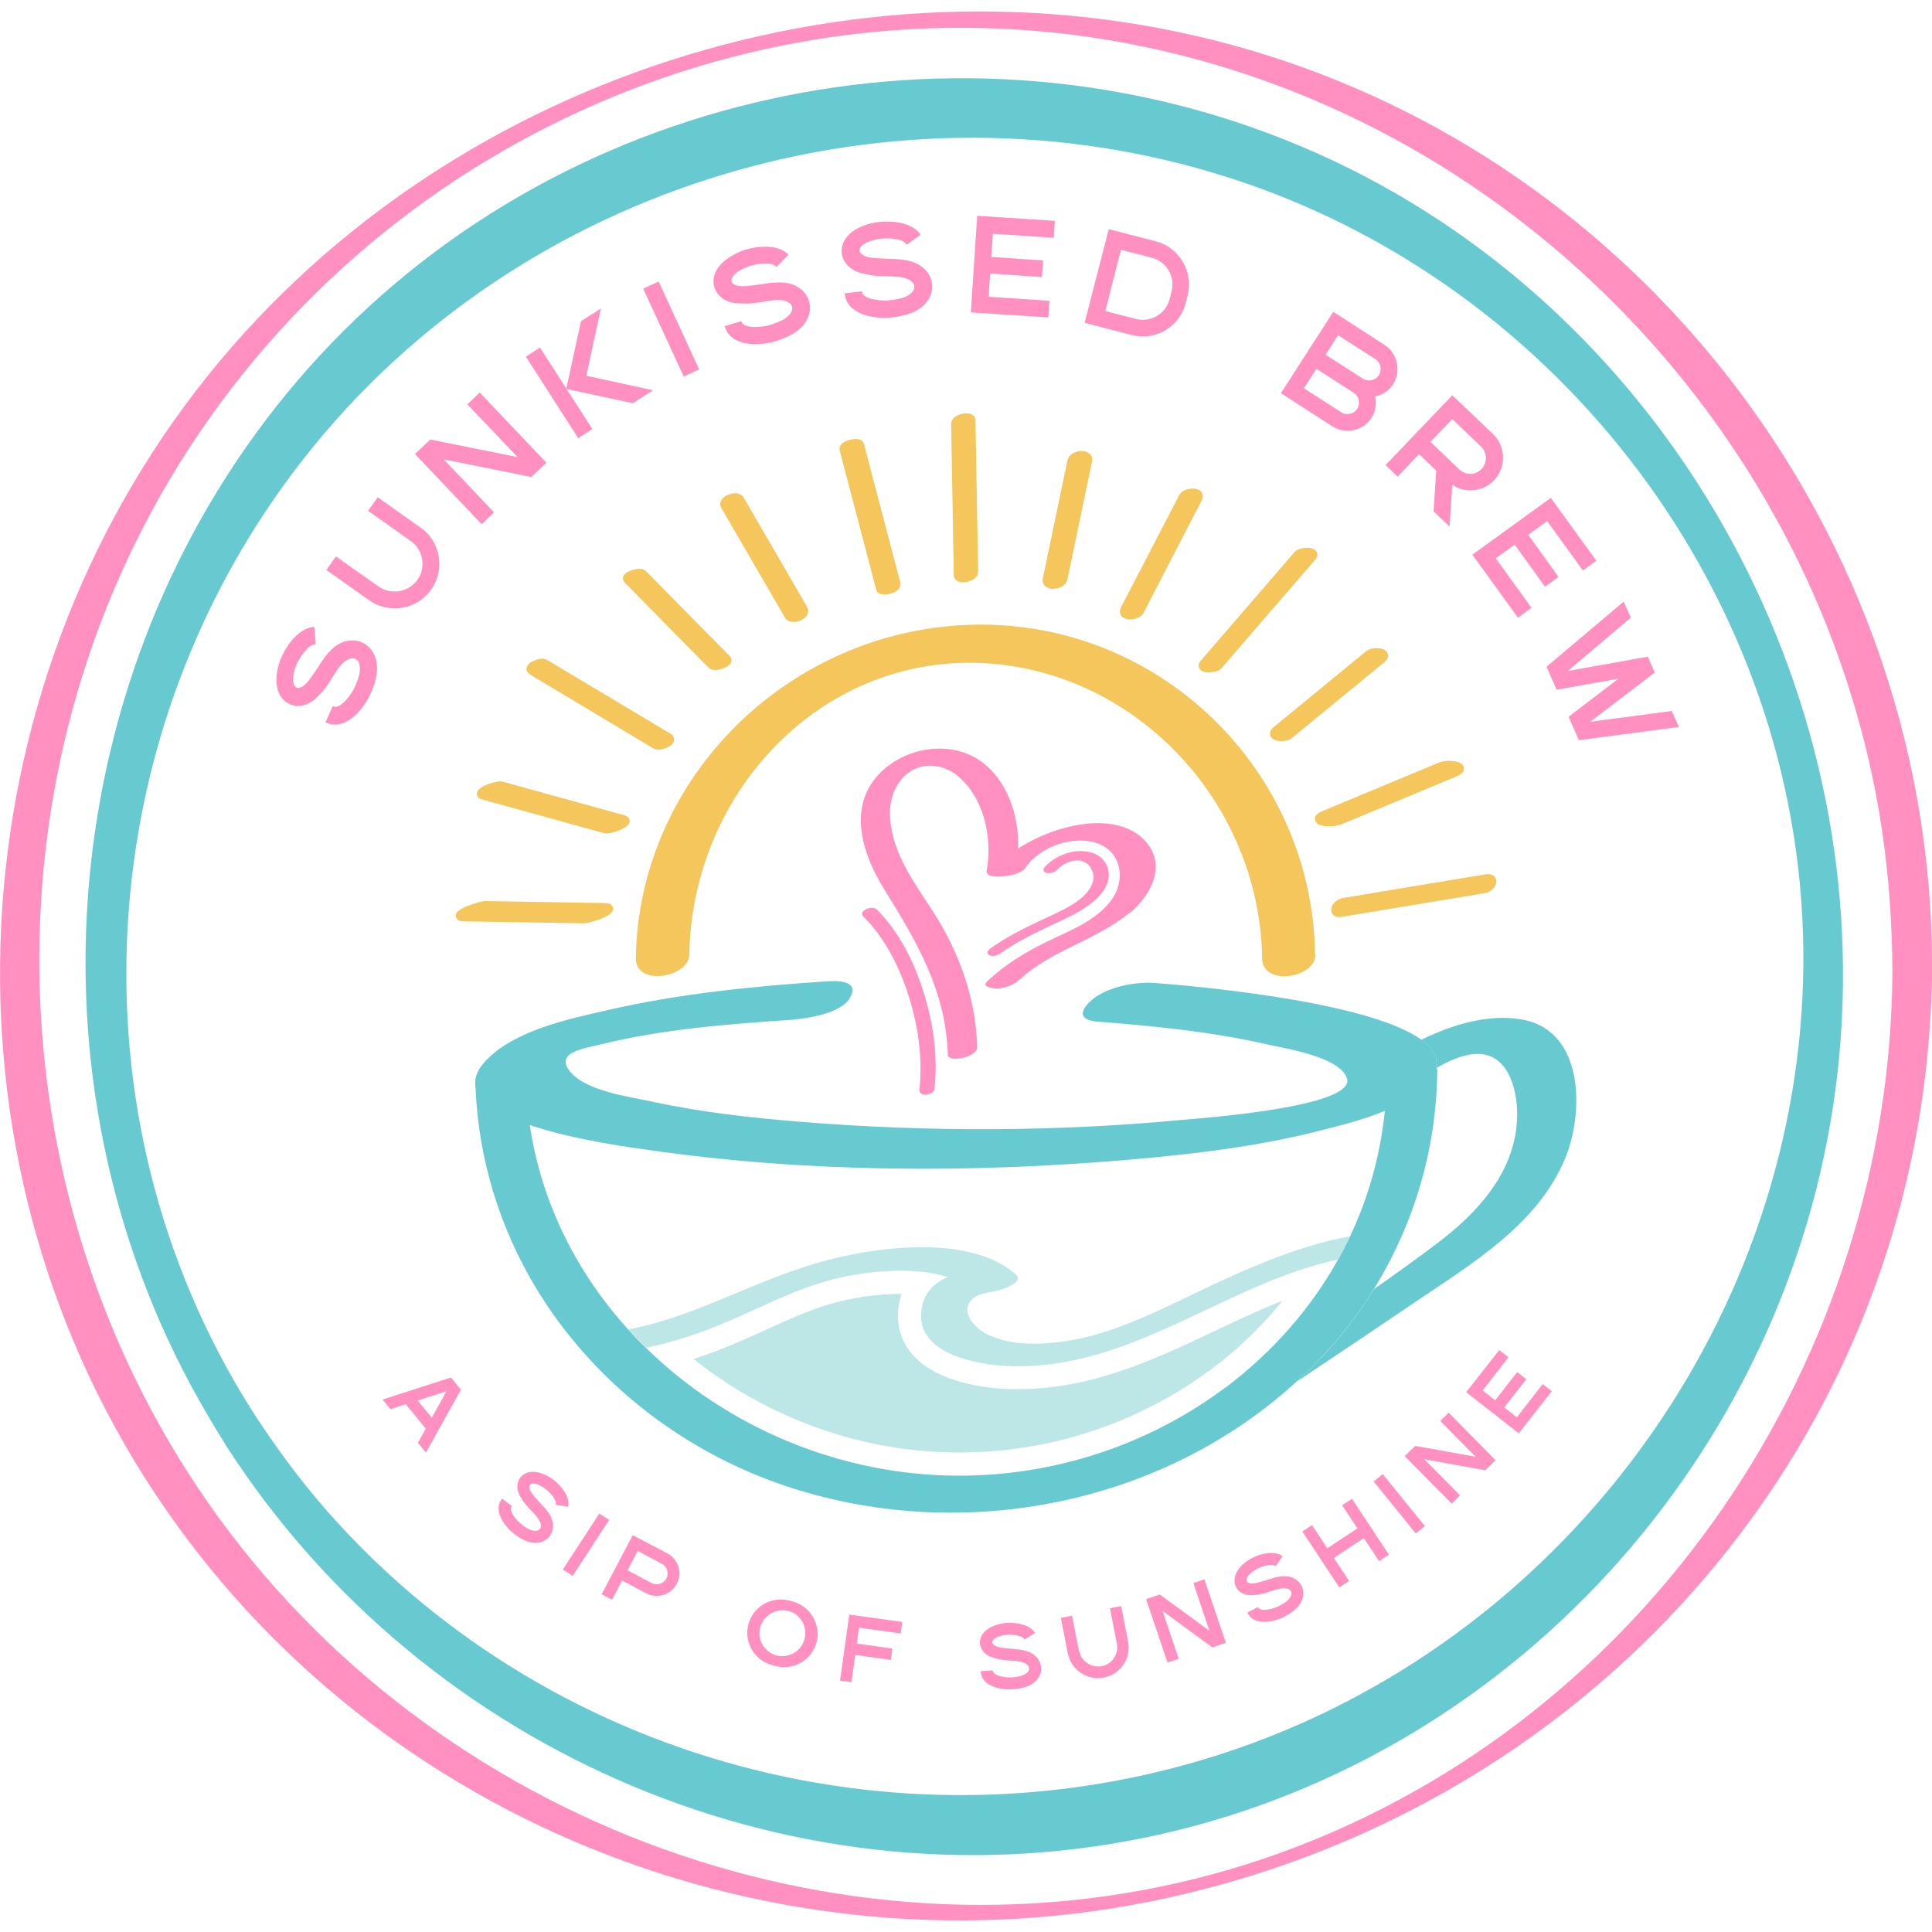 <?xml version="1.0" encoding="UTF-8"?><svg id="Layer_1" xmlns="http://www.w3.org/2000/svg" viewBox="0 0 100 100"><defs><style>.cls-1{fill:#bde6e6;}.cls-2{fill:#ff90bf;}.cls-3{fill:#fd9493;}.cls-4{fill:#67cad0;}.cls-5{fill:#f4c65c;}</style></defs><path class="cls-4" d="M12.95,72.86c-9.55-15.23-8.28-35.07,2.8-49.16C26.93,9.46,46.35,3.7,63.53,9.17c17.25,5.48,29.61,21.82,29.81,39.97.2,18.09-11.46,34.73-28.36,41.03s-36.14,1.51-47.98-11.88c-1.5-1.7-2.84-3.53-4.06-5.44-.36-.57-1-.74-1.45-.2-.47.57-.12,1.66.22,2.19,10.28,15.98,29.74,24.3,48.37,20.1,18.79-4.24,32.93-20.45,35.04-39.51,2.11-19.05-8.13-38.22-25.36-46.75C52.59.19,31.33,3.58,17.75,17.16,4.42,30.49.76,51.2,8.28,68.42c.97,2.23,2.14,4.37,3.44,6.43.36.57,1.01.74,1.45.2.48-.58.11-1.66-.22-2.19Z"/><path class="cls-2" d="M97.95,50.28c-.1,19.99-12.64,38.68-31.56,45.58-19.22,7.01-41.32.13-53.91-15.78C.06,64.4-1.43,42.01,8.79,24.81,19.29,7.15,40.14-2.01,60.22,2.64c19.26,4.46,34.26,20.78,37.19,40.31.36,2.43.53,4.88.54,7.33,0,.31,2.05.02,2.05-.55-.1-20.92-13.67-39.89-33.53-46.58-19.44-6.55-41.9-.21-55.07,15.51C-2.15,34.84-3.83,58.62,7.49,76.48c11.17,17.64,32.6,26.21,52.92,21.76s35.76-20.48,38.98-40.7c.41-2.59.61-5.19.62-7.81,0-.3-2.04-.03-2.05.55Z"/><path class="cls-2" d="M16.33,33.35c-.39,0-.78.65-.94.95-.12.25-.22.6-.22.87,0,.14.03.36.18.42.1.05.26-.02.36-.09.16-.12.3-.31.41-.47.33-.44.57-.92.95-1.32,1.03-1.12,2.56-.47,2.44,1.05-.03.38-.18.83-.34,1.17-.37.8-1.3,1.93-2.3,1.47h-.03s.38-.84.38-.84h.03c.38.19,1-.71,1.11-1,.11-.24.24-.55.26-.81.07-.77-.47-.88-.95-.35-.29.33-.51.75-.76,1.12-.18.24-.39.46-.61.67-.47.41-1.14.5-1.61.05-.31-.3-.4-.74-.38-1.16.02-.36.12-.77.28-1.11.3-.65.91-1.48,1.68-1.52l.07.91Z"/><path class="cls-2" d="M19.6,30.36c.64.45,1.54.3,2.01-.35.45-.64.3-1.54-.34-2-.74-.53-1.47-1.04-2.22-1.57l.5-.7,2.22,1.57c1.04.73,1.28,2.16.55,3.2s-2.17,1.29-3.21.56l-2.22-1.57.5-.7c.74.53,1.47,1.04,2.22,1.57Z"/><path class="cls-2" d="M22.95,23.76c.87.92,1.75,1.84,2.62,2.76l-.64.61-3.45-3.63.79-.75,4.52.91c-.86-.91-1.73-1.82-2.6-2.73l.64-.61,3.45,3.63-.78.74-4.56-.92Z"/><path class="cls-2" d="M27.22,18.46l.73-.47,2.71,4.22-.73.47-2.71-4.22ZM29.31,20.12l.76-3.49,1.03-.66-.75,3.48,3.45.75-1.04.67-3.46-.74Z"/><path class="cls-2" d="M35.39,19.49l-2.1-4.55.8-.37,2.1,4.55-.8.37Z"/><path class="cls-2" d="M40.19,13.82c-.26-.3-1-.16-1.33-.07-.26.08-.59.23-.79.41-.11.08-.24.26-.2.42.03.11.19.18.3.21.2.04.43.02.63,0,.55-.05,1.07-.19,1.62-.17,1.52.03,2.05,1.61.83,2.52-.31.23-.74.41-1.1.52-.84.25-2.31.31-2.63-.75v-.03s.86-.26.86-.26v.03c.13.41,1.21.27,1.5.16.25-.08.57-.19.78-.34.63-.46.35-.94-.37-.94-.44,0-.9.12-1.34.17-.3.02-.61.01-.91-.01-.62-.08-1.13-.53-1.11-1.18.02-.43.29-.79.62-1.05.29-.22.66-.42,1.01-.53.69-.21,1.71-.3,2.25.25l-.63.65Z"/><path class="cls-2" d="M46.92,12.66c-.2-.34-.95-.34-1.3-.31-.27.03-.63.12-.86.26-.12.06-.29.21-.27.37.01.11.15.21.26.27.19.08.42.1.62.11.55.05,1.08.01,1.62.13,1.49.31,1.72,1.95.36,2.63-.34.17-.81.27-1.18.31-.87.1-2.32-.12-2.45-1.22v-.03s.9-.1.9-.1v.03c.05.42,1.14.48,1.44.43.26-.03.6-.08.83-.19.7-.34.51-.86-.19-.99-.44-.08-.91-.05-1.35-.08-.3-.03-.6-.1-.89-.18-.6-.2-1.01-.72-.87-1.36.1-.42.43-.72.8-.92.32-.17.72-.29,1.09-.33.71-.08,1.74.02,2.17.66l-.74.53Z"/><path class="cls-2" d="M54.6,11.43l-.06.88-3.15-.21-.08,1.2,2.68.18-.06.86-2.68-.18-.08,1.2,3.15.21-.06.86-4.01-.26c.11-1.66.22-3.33.33-5l4.01.26Z"/><path class="cls-2" d="M57.38,11.86l2.44.63c1.23.32,1.96,1.58,1.65,2.81l-.1.39c-.32,1.23-1.56,1.97-2.79,1.65l-2.44-.63c.27-1.06.76-2.95,1.03-4l.22-.85ZM60.64,15.08c.2-.77-.27-1.55-1.03-1.74l-1.59-.41c-.27,1.06-.54,2.11-.81,3.17l1.59.41c.76.19,1.55-.27,1.74-1.03l.1-.39Z"/><path class="cls-2" d="M71.18,20.52c.07.37.03.77-.19,1.11-.44.68-1.35.87-2.04.43l-2.65-1.71,2.71-4.21,2.65,1.71c.68.44.88,1.36.44,2.05-.21.33-.56.55-.92.62ZM69.42,21.34c.27.18.66.09.83-.18.18-.27.09-.66-.18-.83l-1.93-1.24-.65,1.01,1.93,1.24ZM68.61,18.36l1.93,1.24c.27.18.66.09.83-.18.18-.29.09-.66-.18-.83l-1.93-1.24-.65,1.01Z"/><path class="cls-2" d="M75.02,27.25l-.82-.79.14-2.1-.89-.85-1.11,1.16-.62-.6,3.45-3.61,2.11,2.01c.67.64.69,1.72.05,2.39-.44.46-1.08.61-1.65.47-.17-.05-.35-.13-.51-.24l-.14,2.14h0ZM75.18,21.68c-.47.49-.69.72-1.14,1.19.49.47.99.95,1.48,1.42.33.32.85.32,1.16-.01.32-.33.3-.86-.03-1.17l-1.48-1.42Z"/><path class="cls-2" d="M82.64,29.01l-.71.52-1.85-2.56-.98.71,1.57,2.18-.7.51-1.57-2.18-.98.71,1.85,2.56-.7.51-2.36-3.26c1.35-.97,2.7-1.96,4.06-2.94l2.36,3.26Z"/><path class="cls-2" d="M84.4,31.98l-3.25,2.75,4.14-.74.36.82-3.34,2.55,4.22-.56.37.83-5.18.68c-.18-.4-.35-.8-.53-1.21l2.58-1.97-3.2.57c-.18-.4-.35-.79-.52-1.19l3.99-3.37.37.83Z"/><path class="cls-2" d="M22.04,75.18l-.41-.5.41-.73-1.04-1.27-.79.26-.41-.5,3.54-1.14.52.63s-1.66,2.97-1.81,3.25ZM22.35,73.38l.76-1.37-1.49.48.73.89Z"/><path class="cls-2" d="M28.76,77.88c.07-.26-.3-.63-.48-.78-.15-.12-.36-.25-.54-.29-.09-.03-.24-.04-.31.05-.05.06-.03.18,0,.26.06.13.16.25.25.36.24.29.52.53.73.85.58.88-.11,1.79-1.1,1.46-.25-.08-.53-.26-.73-.42-.47-.38-1.08-1.19-.6-1.79v-.02s.51.39.51.39v.02c-.2.23.31.79.48.91.14.11.33.25.5.31.51.17.67-.17.39-.58-.17-.25-.42-.46-.62-.7-.13-.16-.25-.34-.35-.52-.2-.39-.14-.85.24-1.09.25-.16.56-.14.84-.06.24.08.5.21.7.37.39.31.84.86.74,1.38l-.62-.1Z"/><path class="cls-2" d="M29.13,81.24l1.89-2.9.51.33-1.89,2.9-.51-.33Z"/><path class="cls-2" d="M31.14,82.52l1.61-3.06,1.79.94c.57.3.79,1.01.49,1.58-.3.57-1.01.79-1.58.49l-1.25-.66-.52.99-.54-.28ZM33.73,81.94c.27.14.62.03.76-.24.15-.28.03-.62-.23-.76l-1.25-.66-.53,1,1.25.66Z"/><path class="cls-2" d="M42.26,85.02c-.25.92-1.21,1.46-2.13,1.21l-.18-.05c-.92-.25-1.46-1.2-1.21-2.12.25-.91,1.2-1.46,2.13-1.21l.18.05c.91.25,1.46,1.21,1.21,2.12ZM40.81,83.39c-.63-.17-1.29.21-1.46.83-.18.64.21,1.29.83,1.46.64.17,1.29-.2,1.46-.84.17-.63-.2-1.29-.83-1.46Z"/><path class="cls-2" d="M43.95,83.57l2.75.38-.08.6-2.16-.3-.11.82,1.84.26-.08.59-1.84-.26-.2,1.41-.59-.08.48-3.43Z"/><path class="cls-2" d="M53.04,84.87c-.13-.24-.65-.26-.88-.26-.19.01-.43.06-.6.15-.09.04-.2.14-.2.25,0,.08.1.15.17.19.13.06.29.08.42.1.37.05.75.04,1.11.14,1.02.26,1.13,1.4.17,1.82-.24.11-.56.16-.82.18-.61.04-1.6-.15-1.65-.92v-.02s.63-.04.63-.04v.02c.02.29.77.37.98.34.18-.01.41-.04.58-.11.49-.21.38-.58-.1-.69-.3-.07-.62-.06-.93-.1-.21-.03-.41-.09-.61-.15-.4-.15-.68-.53-.56-.96.08-.29.32-.48.58-.61.23-.11.51-.18.76-.2.49-.03,1.2.07,1.48.52l-.53.34Z"/><path class="cls-2" d="M55.86,85.46c.1.53.63.88,1.17.78.53-.1.88-.63.78-1.16-.12-.62-.24-1.22-.36-1.84l.58-.11.36,1.84c.17.86-.39,1.69-1.25,1.86-.86.17-1.7-.39-1.87-1.25l-.36-1.84.58-.11c.12.62.24,1.22.36,1.84Z"/><path class="cls-2" d="M60.17,83.37c.28.83.56,1.66.84,2.49l-.58.19-1.11-3.28.71-.24,2.57,1.88c-.28-.82-.55-1.64-.83-2.47l.57-.19,1.11,3.28-.7.24-2.59-1.9Z"/><path class="cls-2" d="M66.05,81.07c-.21-.17-.7,0-.92.1-.17.08-.38.22-.5.37-.07.07-.14.2-.09.31.03.07.15.1.23.11.14,0,.3-.03.43-.07.37-.09.7-.25,1.08-.29,1.04-.15,1.57.87.85,1.62-.18.19-.46.36-.69.48-.54.27-1.54.46-1.87-.22v-.02s.55-.28.55-.28v.02c.14.26.86.05,1.05-.06.16-.08.37-.19.49-.32.38-.38.13-.68-.36-.6-.3.05-.6.18-.9.26-.2.05-.41.08-.62.09-.43.01-.83-.23-.88-.68-.03-.3.11-.57.3-.79.17-.18.4-.36.63-.47.44-.22,1.13-.39,1.56-.08l-.36.51Z"/><path class="cls-2" d="M69.32,82.16c-.63-.96-1.27-1.92-1.91-2.89l.5-.33.79,1.2,1.56-1.03-.79-1.2.51-.33c.64.97,1.28,1.93,1.91,2.89l-.51.33-.79-1.19-1.55,1.03.79,1.19-.5.33Z"/><path class="cls-2" d="M73.28,79.37l-2.18-2.69.47-.38,2.18,2.69-.47.38Z"/><path class="cls-2" d="M73.72,75.53c.62.62,1.23,1.25,1.85,1.87l-.43.43-2.43-2.46.54-.53,3.13.56c-.61-.61-1.22-1.23-1.83-1.85l.43-.43,2.43,2.46-.53.52-3.16-.57Z"/><path class="cls-2" d="M77.6,69.88l.48.37-1.34,1.72.65.51,1.14-1.46.47.37-1.14,1.46.65.51,1.34-1.72.47.37-1.71,2.18c-.9-.71-1.81-1.42-2.72-2.13l1.71-2.18Z"/><path class="cls-4" d="M74.34,55.21s0,.04-.02.07c-.04.2-.15.41-.32.62-.54.7-1.4,1.21-2.33,1.6-1.09.46-2.29.75-3.22.99-3.21.83-6.52,1.23-9.82,1.52-8.26.72-16.8.7-25.01-.48-.68-.1-3.82-.49-6.2-1.3-1.49-.5-2.68-1.18-2.81-2.04-.02-.08-.02-.16,0-.25.02-.28.15-.58.42-.9.06-.07.11-.13.17-.19,1.46-1.52,4.25-2.11,6.17-2.55,3.77-.87,7.64-1.26,11.5-1.51.72-.04,1.59.05,1.12.86-.46.82-2.26,1.08-3.09,1.14-3.28.22-6.61.48-9.81,1.27-.8.2-2.43.4-1.57,1.42.84,1,3.02,1.28,4.19,1.53,2.56.56,5.18.85,7.8,1.06,6.56.53,13.19.51,19.74-.11.89-.08,8.94-.66,8.47-2.14-.35-1.12-3.2-1.55-4.08-1.75-2.9-.67-5.87-.96-8.83-1.19-1.01-.08-.92-.58-.3-1.12.78-.68,2.27-.96,3.27-.88,1.09.08,10.9.84,13.78,2.93.57.41.87.88.78,1.4Z"/><path class="cls-4" d="M74.39,55.52c-.05,3.99-1.21,7.85-3.27,11.19-.79,1.28-1.71,2.47-2.75,3.57-.4.43-.82.84-1.26,1.23-6.93,6.35-17.17,8.38-26.12,5.51-4.15-1.33-7.82-3.72-10.62-6.83-.34-.37-.66-.76-.98-1.15-2.85-3.6-4.6-8.03-4.78-12.85,0-.08,0-.16,0-.25.02-.28.15-.58.42-.9.06-.07.11-.13.17-.19.77-.39,1.99-.27,2,.67.01.92.09,1.82.22,2.71.61,4.06,2.45,7.67,5.1,10.59.3.33.6.65.92.95,4.19,4.11,10.05,6.6,16.16,6.61,4.15.01,8.14-1.1,11.56-3.07.78-.45,1.53-.94,2.25-1.48.01,0,.02-.02.04-.02,2.37-1.79,4.37-4.03,5.81-6.62.22-.39.42-.78.61-1.18.95-2,1.57-4.18,1.81-6.51.02-.16.03-.31.04-.47.03-.44.06-.88.06-1.33.02-1.09,2.19-1.48,2.56-.5,0,.02.01.03.02.05.02.08.04.17.04.26Z"/><path class="cls-4" d="M80.99,60.01c-1.43,3.38-4.78,5.38-7.69,7.35-2.06,1.39-4.12,2.78-6.19,4.16.43-.39.85-.8,1.26-1.23,1.04-1.1,1.96-2.3,2.75-3.57,1.09-.76,2.16-1.53,3.22-2.33,2.09-1.57,4.02-3.63,4.18-6.39.08-1.3-.32-3.42-2-3.45-.67-.01-1.43.3-2.16.72,0-.02,0-.04-.02-.05.09-.52-.21-.99-.78-1.4,1.72-.84,3.59-1.36,5.28-1.04,3.2.62,3.14,4.91,2.15,7.23Z"/><path class="cls-1" d="M66.36,67.35c-1.04,1.29-2.24,2.45-3.61,3.48h0s-.03.02-.03.02l-.03.02c-.68.51-1.4.98-2.13,1.4-3.3,1.9-7.06,2.91-10.89,2.91h-.06c-4.96,0-9.84-1.75-13.71-4.84.74-.24,1.49-.52,2.24-.84.49-.21.99-.44,1.46-.65,1.31-.6,2.54-1.16,3.83-1.48.48-.12,1.74-.4,3.18-.4h.05c-.05.15-.09.3-.12.46-.18.96.02,1.85.6,2.57,1.28,1.61,4.02,1.87,5.14,1.9.14,0,.29,0,.44,0,3.8,0,7.06-1.54,10.22-3.04,1.16-.55,2.29-1.08,3.43-1.53Z"/><path class="cls-1" d="M69.87,64.01c-.19.4-.39.8-.61,1.18-5.84,1.25-10.69,5.72-16.95,5.52-1.63-.05-5.07-.59-4.59-3.05.15-.79.67-1.28,1.34-1.56-1.83-.59-4.36-.28-5.91.11-1.91.48-3.67,1.42-5.48,2.19-1.39.6-2.8,1.06-4.22,1.36-.32-.3-.62-.62-.92-.95,3.59-.68,6.68-2.65,10.35-3.6,2.75-.71,7.36-1.28,9.68.74.46.4-.54.73-.79.81-.38.12-.78.13-1.15.29-.66.29-.71.92-.25,1.44.29.34.65.58,1.08.72,1.15.46,2.57.38,3.77.2,2.29-.36,4.42-1.41,6.5-2.41,2.65-1.26,5.26-2.47,8.14-3.01Z"/><path class="cls-5" d="M31.57,47.69s0,0,.01,0c0,0,0,0,0,0h0Z"/><path class="cls-5" d="M68.09,49.41c0,.66-.82,1.11-1.6,1.12-.7,0-1.15-.34-1.16-.9-.12-8.23-6.74-15.1-14.77-15.32-3.74-.1-7.31,1.3-10.07,3.95-3,2.88-4.75,6.94-4.81,11.15,0,.33-.22.63-.6.84-.28.16-.67.27-1.05.27-.26,0-.51-.05-.71-.17-.27-.16-.41-.42-.41-.73.13-9.44,8.07-17.19,17.7-17.29.06,0,.12,0,.17,0,9.42,0,17.15,7.62,17.29,17.08Z"/><path class="cls-3" d="M49.55,49.84s.05.03.09.03c-.04,0-.07-.02-.09-.03Z"/><path class="cls-3" d="M50.3,49.61s-.02.07-.06.1c.04-.04.06-.07.06-.1Z"/><path class="cls-2" d="M58.44,47.26c-1.73,1.43-4.01,1.91-5.67,3.45-.29.27-.82.48-1.22.45-.16-.01-.78-.07-.45-.37.92-.86,1.92-1.48,3.05-2.03,1.2-.59,2.66-1.11,3.44-2.27.64-.95.47-2.32-.69-2.8-1.27-.52-3.1.12-3.83,1.24-.25.38-1.39.51-1.73.41,0,0,0,0,0,0-.18-.03-.3-.12-.27-.28.3-1.61-.1-3.6-1.34-4.76-1.1-1.04-2.72-.87-3.4.55-.38.79-.3,1.71-.08,2.53.48,1.76,1.73,3.16,2.6,4.73,1.04,1.9,1.66,3.89,1.73,6.07.02.56-1.51.84-1.52.41-.11-3.34-1.6-5.83-3.31-8.59-1.05-1.69-1.84-4-.44-5.72,1.24-1.53,3.71-2.05,5.38-.93,1.44.97,2.06,2.85,2.01,4.57,2.01-1.31,5.21-2,6.64-.32,1.06,1.26.18,2.8-.89,3.68Z"/><path class="cls-2" d="M48.37,56.34c.18-1.65-.06-3.36-.55-4.94s-1.26-3.14-2.43-4.32c-.25-.25-.99.07-.71.35,1.15,1.15,1.89,2.65,2.37,4.18s.71,3.18.54,4.79c-.04.41.75.3.79-.06h0Z"/><path class="cls-2" d="M51.76,49.36c.74-.53,1.55-.94,2.38-1.34.66-.31,1.34-.6,1.95-.99.54-.35,1.16-.86,1.28-1.53s-.3-1.23-.94-1.39c-.83-.21-1.78.15-2.35.76-.12.12-.08.26.08.31s.43-.02.55-.15c.44-.48,1.37-.79,1.77-.07.37.66-.2,1.31-.71,1.68-.6.43-1.3.71-1.97,1.03-.88.42-1.76.86-2.55,1.43-.12.09-.21.23-.06.33.15.1.42.03.55-.06h0Z"/><polygon class="cls-5" points="32.29 42.44 32.26 42.58 32.25 42.57 32.29 42.44"/><polygon class="cls-5" points="32.39 42.46 32.39 42.47 32.37 42.56 32.34 42.72 32.32 42.8 32.29 42.75 32.22 42.68 32.19 42.65 32.19 42.65 32.15 42.6 32.15 42.57 32.16 42.54 32.19 42.42 32.29 42.44 32.38 42.46 32.39 42.46"/><path class="cls-5" d="M32.39,42.46h-.01s-.19-.05-.19-.05l-.04.13v.02s-.01.04-.01.04l.04.04h0l.03.03.07.08s.04-.02.05-.04l.03-.16s.03-.05.02-.07c0,0,0,0,0-.01h0ZM32.26,42.58h0s0,0,0,0l.03-.13-.02.14Z"/><path class="cls-5" d="M32.29,42.44l-.1-.02-.04.15v.04s.03.04.03.04h0l.07-.07s0,0,0,0l.03-.13ZM32.38,42.46l-.19-.04-.04.15v.04s.03.04.03.04h0l.03.03.07.08.04.04.02-.08.03-.16.02-.08h0s-.01-.01-.01-.01Z"/><path class="cls-5" d="M56.39,23.48c.12.1.17.26.13.42l-1.27,6.08c-.07.33-.43.5-.74.5h-.01c-.06,0-.11,0-.15-.02-.14-.03-.25-.1-.32-.2-.06-.1-.08-.21-.05-.34l1.27-6.08c.04-.21.21-.37.45-.45.2-.07.49-.08.68.09Z"/><path class="cls-5" d="M50.49,21.75l.14,7.83c0,.17-.1.32-.27.42-.15.09-.35.14-.53.14h-.01c-.1,0-.2-.02-.27-.07-.11-.06-.18-.17-.18-.29l-.14-7.83c0-.11.04-.22.13-.31.17-.17.45-.25.65-.25h0c.35,0,.48.19.48.36Z"/><path class="cls-5" d="M46.59,30.19c.02.09.05.39-.51.54-.11.03-.22.04-.31.04h-.01c-.3,0-.39-.17-.41-.26l-1.89-7.2c-.02-.08-.01-.17.04-.25.08-.13.24-.23.48-.29.14-.04.41-.09.59.02.08.04.13.11.15.2l1.89,7.2Z"/><path class="cls-5" d="M41.77,31.43c.08.13.08.28,0,.41h0c-.13.23-.45.35-.7.35h0c-.21,0-.36-.08-.44-.22l-3.29-5.67c-.08-.14-.08-.28,0-.42.13-.22.45-.34.71-.35.2,0,.36.08.44.22l3.29,5.67Z"/><path class="cls-5" d="M37.78,33.97c.07.08.1.18.07.28-.07.26-.52.38-.57.39-.1.03-.19.04-.27.04h-.01c-.13,0-.23-.04-.31-.11l-4.36-4.42c-.07-.08-.1-.18-.08-.28.07-.26.49-.37.58-.39.27-.07.47-.04.59.07l4.36,4.42Z"/><path class="cls-5" d="M32.35,42.21l-6.32-1.75c-.28-.08-1.24.2-1.34.55-.03.13.02.3.23.36l6.33,1.75s.08.01.12.02h.01c.34,0,.93-.24,1.1-.41.13-.13.11-.25.1-.3-.03-.11-.11-.19-.24-.22ZM32.32,42.8l-.04-.04-.07-.08-.03-.03h0l-.04-.04v-.04s.01-.02.01-.02l.04-.13.19.04h.01s0,.01,0,.01c0,0,0,0,0,.01,0,.02,0,.05-.02.07l-.03.16-.02.08Z"/><path class="cls-5" d="M34.89,38.29c0,.14-.1.26-.27.36-.14.07-.36.15-.55.15h-.01c-.1,0-.17-.02-.24-.06l-6.39-3.83c-.21-.13-.21-.33-.13-.46.1-.16.34-.27.52-.32.12-.03.34-.07.5.03l6.39,3.82c.17.1.18.24.18.3Z"/><path class="cls-5" d="M31.73,47.05c0,.21-.33.4-.68.53-.35.13-.72.21-.81.21h0l-6.21-.1c-.11,0-.17-.01-.23-.03-.16-.05-.21-.18-.21-.27,0-.07,0-.27.69-.53.3-.12.69-.21.8-.22l6.21.1c.1,0,.17.01.23.03.16.05.21.17.21.27Z"/><path class="cls-5" d="M68.09,28.95l-4.87,5.64c-.14.16-.43.21-.64.21-.04,0-.08,0-.11,0s-.06,0-.08-.01c-.17-.03-.29-.11-.33-.24-.02-.05-.05-.19.08-.34l4.87-5.64c.18-.21.6-.24.83-.2.18.04.29.12.33.24.02.07.04.2-.08.34Z"/><path class="cls-5" d="M62.2,25.9l-3.01,5.82c-.12.23-.44.34-.69.34h-.02c-.11,0-.21-.02-.3-.07-.11-.06-.18-.14-.2-.24-.03-.1-.01-.21.04-.31l3.02-5.82c.11-.22.41-.32.65-.33.23-.01.42.06.51.2.04.06.11.21,0,.41Z"/><path class="cls-5" d="M71.67,34.26l-4.8,3.94c-.12.1-.32.16-.53.16h-.02c-.12,0-.22-.02-.31-.05-.19-.07-.25-.19-.27-.29-.01-.1,0-.24.18-.38l4.8-3.94c.21-.17.62-.19.86-.1.2.08.25.21.26.29.02.1,0,.24-.18.38Z"/><path class="cls-5" d="M69.32,42.69c-.12.05-.3.08-.5.08-.04,0-.08,0-.11,0-.13,0-.38-.04-.52-.14-.09-.07-.14-.17-.13-.28.02-.19.22-.3.39-.37l6.05-2.52c.28-.12.91-.11,1.14.07.1.07.14.18.13.29-.02.19-.21.29-.39.37h0l-6.05,2.52Z"/><path class="cls-5" d="M77.42,45.78c-.08.23-.32.41-.58.45l-7.35,1.22c-.06.01-.11.02-.16.02h0c-.28,0-.4-.17-.42-.32-.05-.29.25-.61.6-.67l7.35-1.22c.23-.04.41,0,.51.13.09.11.11.25.05.4Z"/></svg>